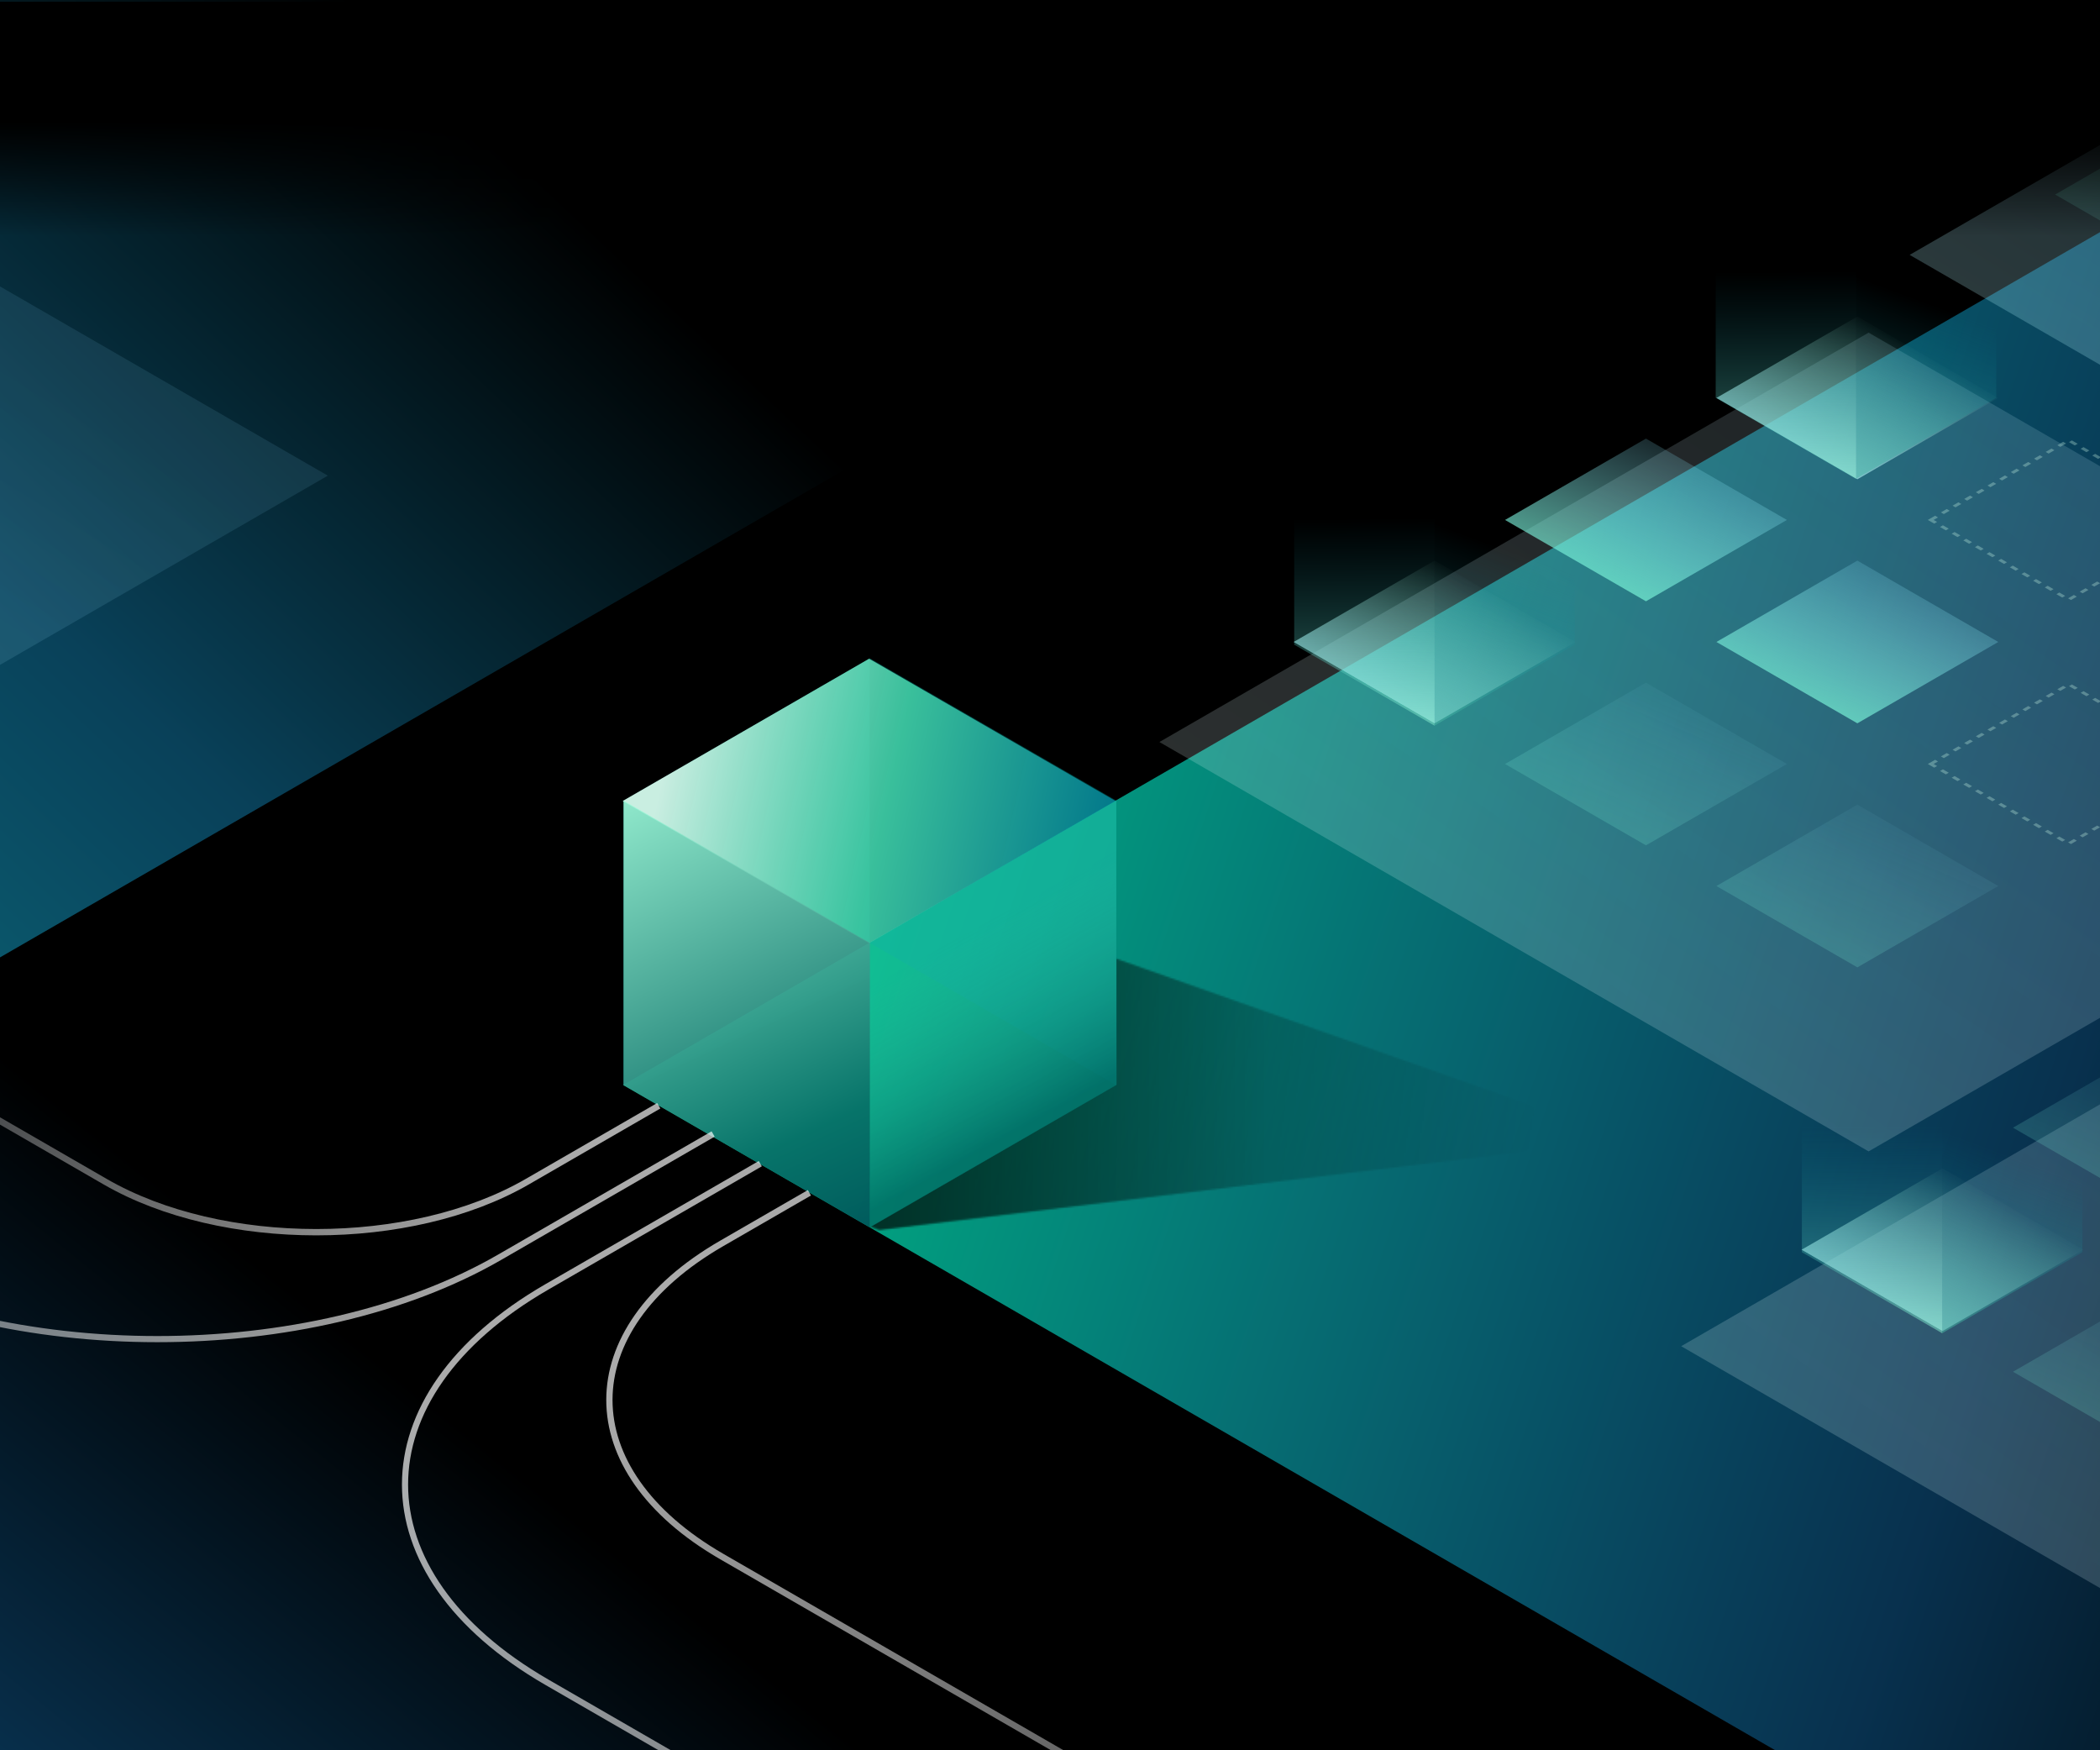 <svg width="1200" height="1000" viewBox="0 0 1200 1000" fill="none" xmlns="http://www.w3.org/2000/svg"><g clip-path="url(#prefix__clip0_1599_15265)"><path fill="#000" d="M0 0h1200v1000H0z"/><path transform="matrix(.866 .5 -.866 .5 198.283 313.75)" fill="url(#prefix__paint0_linear_1599_15265)" d="M0 0h1489.99v1489.99H0z"/><path transform="matrix(.866 .5 -.866 .5 -295.589 -772.331)" fill="url(#prefix__paint1_linear_1599_15265)" d="M0 0h1489.99v1489.99H0z"/><path transform="matrix(.866 .5 -.866 .5 1772.52 -197.916)" fill="url(#prefix__paint2_linear_1599_15265)" d="M0 0h1635.61v1635.61H0z"/><g filter="url(#prefix__filter0_bd_1599_15265)"><path transform="matrix(-.866 .5 .866 .5 1359.42 478.136)" fill="url(#prefix__paint3_linear_1599_15265)" d="M0 0h467.861v467.861H0z"/></g><path transform="scale(1.225 .707) rotate(-45 1639.272 -509.476)" fill="url(#prefix__paint4_linear_1599_15265)" d="M0 0h92.971v92.971H0z"/><path opacity=".2" transform="scale(1.225 .707) rotate(-45 1807.612 -579.21)" fill="url(#prefix__paint5_linear_1599_15265)" d="M0 0h92.971v92.971H0z"/><path opacity=".2" transform="scale(1.225 .707) rotate(-45 1569.545 -677.82)" fill="url(#prefix__paint6_linear_1599_15265)" d="M0 0h92.971v92.971H0z"/><path d="M1189.96 715.439l-80.16 46.278V601.222l80.16-46.278v160.495z" fill="url(#prefix__paint7_linear_1599_15265)" fill-opacity=".65"/><path d="M1029.64 715.439l80.16 46.278V540.433l-80.16-46.279v221.285z" fill="url(#prefix__paint8_linear_1599_15265)" fill-opacity=".65"/><g opacity=".6"><mask id="prefix__a" style="mask-type:alpha" maskUnits="userSpaceOnUse" x="347" y="508" width="584" height="195"><path d="M502.744 702.438L390.229 658.25l-43.219-53.379 52.604-51.531 125.895-45.237 404.625 142.869-427.39 51.466z" fill="url(#prefix__paint9_linear_1599_15265)"/></mask><g mask="url(#prefix__a)"><path d="M637.993 619.719l-141.076 81.456 237.611 137.09 296.882-180.418L637.993 456.45v163.269z" fill="#000"/></g></g><mask id="prefix__b" style="mask-type:alpha" maskUnits="userSpaceOnUse" x="347" y="508" width="584" height="195"><path d="M502.141 702.926l-111.91-44.676-43.22-53.379 52.605-51.531 125.895-45.237 404.625 142.869-427.995 51.954z" fill="url(#prefix__paint10_linear_1599_15265)"/></mask><g mask="url(#prefix__b)"><path d="M637.992 619.718l-141.076 81.457 237.611 137.09 296.883-180.418-393.418-201.398v163.269z" fill="#000"/></g><g filter="url(#prefix__filter1_bd_1599_15265)"><path transform="scale(-1.225 -.707) rotate(45 -21.862 -1718.582)" fill="url(#prefix__paint11_linear_1599_15265)" d="M0 0h467.861v467.861H0z"/></g><path opacity=".2" transform="scale(1.225 -.707) rotate(-45 289.56 -1235.812)" fill="url(#prefix__paint12_linear_1599_15265)" d="M0 0h92.971v92.971H0z"/><g filter="url(#prefix__filter2_bd_1599_15265)"><path transform="scale(-1.225 .707) rotate(45 -660.25 -951.8)" fill="url(#prefix__paint13_linear_1599_15265)" d="M0 0h467.861v467.861H0z"/></g><path opacity=".3" transform="scale(1.225 .707) rotate(-45 1196.409 -776.457)" stroke="#D3FDEB" stroke-width="1.921" stroke-dasharray="3.84 3.84" d="M1.664 0h91.05v91.05H1.664z"/><path transform="scale(1.225 .707) rotate(-45 927.945 -469.025)" fill="url(#prefix__paint14_linear_1599_15265)" d="M0 0h92.971v92.971H0z"/><path opacity=".2" transform="scale(1.225 .707) rotate(-45 1096.283 -538.755)" fill="url(#prefix__paint15_linear_1599_15265)" d="M0 0h92.971v92.971H0z"/><path opacity=".2" transform="scale(1.225 .707) rotate(-45 1264.623 -608.484)" fill="url(#prefix__paint16_linear_1599_15265)" d="M0 0h92.971v92.971H0z"/><path opacity=".7" transform="scale(1.225 .707) rotate(-45 858.217 -637.365)" fill="url(#prefix__paint17_linear_1599_15265)" d="M0 0h92.971v92.971H0z"/><path opacity=".7" transform="scale(1.225 .707) rotate(-45 1026.557 -707.095)" fill="url(#prefix__paint18_linear_1599_15265)" d="M0 0h92.971v92.971H0z"/><path transform="scale(1.225 .707) rotate(-45 788.487 -805.703)" fill="url(#prefix__paint19_linear_1599_15265)" d="M0 0h92.971v92.971H0z"/><path opacity=".3" transform="scale(1.225 .707) rotate(-45 958.344 -875.066)" stroke="#D3FDEB" stroke-width="1.921" stroke-dasharray="3.84 3.84" d="M1.664 0h91.05v91.05H1.664z"/><path d="M899.856 368.323L819.7 414.601V254.106l80.156-46.278v160.495z" fill="url(#prefix__paint20_linear_1599_15265)" fill-opacity=".65"/><path d="M739.543 368.323l80.157 46.278V193.317l-80.157-46.279v221.285z" fill="url(#prefix__paint21_linear_1599_15265)" fill-opacity=".65"/><path d="M1140.71 227.272l-80.15 46.278V113.055l80.15-46.278v160.495z" fill="url(#prefix__paint22_linear_1599_15265)" fill-opacity=".65"/><path d="M980.401 227.272l80.159 46.278V52.265L980.401 5.987v221.285z" fill="url(#prefix__paint23_linear_1599_15265)" fill-opacity=".65"/><g filter="url(#prefix__filter3_bd_1599_15265)" opacity=".7"><path transform="scale(-1.225 -.707) rotate(45 893.266 -118.394)" fill="url(#prefix__paint24_linear_1599_15265)" d="M0 0h467.861v467.861H0z"/></g><path d="M356.263 457.425l140.815-81.299v162.599l-140.815 81.299V457.425z" fill="#0CC" fill-opacity=".38"/><path d="M637.89 457.425l-140.815-81.299v162.599l140.815 81.299V457.425z" fill="#009A9A" fill-opacity=".38"/><path transform="matrix(-.866 -.5 .866 -.5 496.625 538.947)" fill="url(#prefix__paint25_linear_1599_15265)" fill-opacity=".9" d="M0 0h162.599v162.599H0z"/><path d="M497.13 538.724l-140.815-81.299v162.599l140.815 81.299V538.724z" fill="url(#prefix__paint26_linear_1599_15265)" fill-opacity=".9"/><path d="M497.074 538.685l140.815-81.3v162.599l-140.815 81.3V538.685z" fill="url(#prefix__paint27_linear_1599_15265)" fill-opacity=".9"/><path d="M1242.14 1497.8L312.451 961.092c-108.015-62.357-108.016-163.458-.001-225.815l122.005-70.433" stroke="url(#prefix__paint28_linear_1599_15265)" stroke-width="3.513"/><path d="M1148.85 1314.44L412.397 889.289c-85.564-49.396-85.564-129.482 0-178.878l50.118-28.933" stroke="url(#prefix__paint29_linear_1599_15265)" stroke-width="3.583"/><path d="M-1035.35 181.61l929.689 536.709c108.015 62.357 283.143 62.357 391.158 0l122.004-70.433" stroke="url(#prefix__paint30_linear_1599_15265)" stroke-width="3.513"/><path d="M-512.848 344.378L60.155 675.172c66.574 38.434 174.512 38.434 241.086 0l75.196-43.41" stroke="url(#prefix__paint31_linear_1599_15265)" stroke-width="3.616"/><path transform="rotate(-90 0 135)" fill="url(#prefix__paint32_linear_1599_15265)" d="M0 135h134v1200H0z"/></g><defs><linearGradient id="prefix__paint0_linear_1599_15265" x1="829.8" y1="1683.67" x2="1018.91" y2="543.614" gradientUnits="userSpaceOnUse"><stop offset=".092" stop-color="#0CAA8E"/><stop offset=".686" stop-color="#1379C2" stop-opacity=".43"/><stop offset="1" stop-color="#1379C2" stop-opacity="0"/></linearGradient><linearGradient id="prefix__paint1_linear_1599_15265" x1="829.8" y1="1683.67" x2="1113.09" y2="499.636" gradientUnits="userSpaceOnUse"><stop offset=".092" stop-color="#0CAA8E"/><stop offset=".686" stop-color="#138DC2" stop-opacity=".46"/><stop offset="1" stop-color="#1398C2" stop-opacity="0"/></linearGradient><linearGradient id="prefix__paint2_linear_1599_15265" x1="-134.844" y1="1424.47" x2="660.647" y2="886.692" gradientUnits="userSpaceOnUse"><stop offset=".092" stop-color="#00B589" stop-opacity=".94"/><stop offset=".686" stop-color="#1379C2" stop-opacity=".4"/><stop offset="1" stop-color="#1379C2" stop-opacity="0"/></linearGradient><linearGradient id="prefix__paint3_linear_1599_15265" x1="-258.336" y1="-145.378" x2="460.736" y2="-206.249" gradientUnits="userSpaceOnUse"><stop stop-color="#BFECFF" stop-opacity=".13"/><stop offset="1" stop-color="#E2F8FA" stop-opacity=".19"/></linearGradient><linearGradient id="prefix__paint4_linear_1599_15265" x1="-.014" y1="46.483" x2="92.975" y2="46.483" gradientUnits="userSpaceOnUse"><stop stop-color="#59F5FF" stop-opacity=".62"/><stop offset="0" stop-color="#BBFBFF" stop-opacity=".62"/><stop offset="1" stop-color="#B8FFE1" stop-opacity=".02"/></linearGradient><linearGradient id="prefix__paint5_linear_1599_15265" x1="-6.61" y1="58.632" x2="104.745" y2="41.498" gradientUnits="userSpaceOnUse"><stop stop-color="#79F5D7"/><stop offset=".958" stop-color="#8DEAFF" stop-opacity=".253"/><stop offset="1" stop-color="#CEFCF2" stop-opacity=".22"/></linearGradient><linearGradient id="prefix__paint6_linear_1599_15265" x1="-6.61" y1="58.632" x2="104.745" y2="41.498" gradientUnits="userSpaceOnUse"><stop stop-color="#79F5D7"/><stop offset=".958" stop-color="#8DEAFF" stop-opacity=".253"/><stop offset="1" stop-color="#CEFCF2" stop-opacity=".22"/></linearGradient><linearGradient id="prefix__paint7_linear_1599_15265" x1="1137.13" y1="793.412" x2="1181.9" y2="672.669" gradientUnits="userSpaceOnUse"><stop stop-color="#56C0A7"/><stop offset="1" stop-color="#008196" stop-opacity="0"/></linearGradient><linearGradient id="prefix__paint8_linear_1599_15265" x1="1073.35" y1="787.019" x2="1072.11" y2="643.149" gradientUnits="userSpaceOnUse"><stop stop-color="#9EFED5"/><stop offset="1" stop-color="#008196" stop-opacity="0"/></linearGradient><linearGradient id="prefix__paint9_linear_1599_15265" x1="404.292" y1="581.841" x2="880.462" y2="644.014" gradientUnits="userSpaceOnUse"><stop stop-color="#003639"/><stop offset="1" stop-color="#005055" stop-opacity="0"/></linearGradient><linearGradient id="prefix__paint10_linear_1599_15265" x1="203.002" y1="616.119" x2="725.715" y2="617.322" gradientUnits="userSpaceOnUse"><stop stop-color="#003639"/><stop offset="1" stop-color="#005055" stop-opacity="0"/></linearGradient><linearGradient id="prefix__paint11_linear_1599_15265" x1="464.372" y1="439.834" x2="485.047" y2="-138.602" gradientUnits="userSpaceOnUse"><stop stop-color="#89DCFF" stop-opacity=".15"/><stop offset="1" stop-color="#C2FBFF" stop-opacity=".26"/></linearGradient><linearGradient id="prefix__paint12_linear_1599_15265" x1="-6.61" y1="58.632" x2="104.745" y2="41.498" gradientUnits="userSpaceOnUse"><stop stop-color="#79F5D7"/><stop offset=".958" stop-color="#8DEAFF" stop-opacity=".253"/><stop offset="1" stop-color="#CEFCF2" stop-opacity=".22"/></linearGradient><linearGradient id="prefix__paint13_linear_1599_15265" x1="-258.336" y1="-145.378" x2="460.736" y2="-206.249" gradientUnits="userSpaceOnUse"><stop stop-color="#BFECFF" stop-opacity=".13"/><stop offset="1" stop-color="#E2F8FA" stop-opacity=".19"/></linearGradient><linearGradient id="prefix__paint14_linear_1599_15265" x1="-.014" y1="46.483" x2="92.975" y2="46.483" gradientUnits="userSpaceOnUse"><stop stop-color="#59F5FF" stop-opacity=".62"/><stop offset="0" stop-color="#BBFBFF" stop-opacity=".62"/><stop offset="1" stop-color="#B8FFE1" stop-opacity=".02"/></linearGradient><linearGradient id="prefix__paint15_linear_1599_15265" x1="-6.61" y1="58.632" x2="104.745" y2="41.498" gradientUnits="userSpaceOnUse"><stop stop-color="#79F5D7"/><stop offset=".958" stop-color="#8DEAFF" stop-opacity=".253"/><stop offset="1" stop-color="#CEFCF2" stop-opacity=".22"/></linearGradient><linearGradient id="prefix__paint16_linear_1599_15265" x1="-6.61" y1="58.632" x2="104.745" y2="41.498" gradientUnits="userSpaceOnUse"><stop stop-color="#79F5D7"/><stop offset=".958" stop-color="#8DEAFF" stop-opacity=".253"/><stop offset="1" stop-color="#CEFCF2" stop-opacity=".22"/></linearGradient><linearGradient id="prefix__paint17_linear_1599_15265" x1="-6.61" y1="58.632" x2="104.745" y2="41.498" gradientUnits="userSpaceOnUse"><stop stop-color="#79F5D7"/><stop offset=".958" stop-color="#8DEAFF" stop-opacity=".253"/><stop offset="1" stop-color="#CEFCF2" stop-opacity=".22"/></linearGradient><linearGradient id="prefix__paint18_linear_1599_15265" x1="-6.61" y1="58.632" x2="104.745" y2="41.498" gradientUnits="userSpaceOnUse"><stop stop-color="#79F5D7"/><stop offset=".958" stop-color="#8DEAFF" stop-opacity=".253"/><stop offset="1" stop-color="#CEFCF2" stop-opacity=".22"/></linearGradient><linearGradient id="prefix__paint19_linear_1599_15265" x1="-.014" y1="46.483" x2="92.975" y2="46.483" gradientUnits="userSpaceOnUse"><stop stop-color="#59F5FF" stop-opacity=".62"/><stop offset="0" stop-color="#BBFBFF" stop-opacity=".62"/><stop offset="1" stop-color="#B8FFE1" stop-opacity=".02"/></linearGradient><linearGradient id="prefix__paint20_linear_1599_15265" x1="847.025" y1="446.296" x2="891.795" y2="325.553" gradientUnits="userSpaceOnUse"><stop stop-color="#56C0A7"/><stop offset="1" stop-color="#008196" stop-opacity="0"/></linearGradient><linearGradient id="prefix__paint21_linear_1599_15265" x1="783.254" y1="439.903" x2="782.006" y2="296.033" gradientUnits="userSpaceOnUse"><stop stop-color="#9EFED5"/><stop offset="1" stop-color="#008196" stop-opacity="0"/></linearGradient><linearGradient id="prefix__paint22_linear_1599_15265" x1="1087.88" y1="305.245" x2="1132.65" y2="184.501" gradientUnits="userSpaceOnUse"><stop stop-color="#56C0A7"/><stop offset="1" stop-color="#008196" stop-opacity="0"/></linearGradient><linearGradient id="prefix__paint23_linear_1599_15265" x1="1024.11" y1="298.851" x2="1022.86" y2="154.982" gradientUnits="userSpaceOnUse"><stop stop-color="#9EFED5"/><stop offset="1" stop-color="#008196" stop-opacity="0"/></linearGradient><linearGradient id="prefix__paint24_linear_1599_15265" x1="464.372" y1="439.834" x2="485.047" y2="-138.602" gradientUnits="userSpaceOnUse"><stop stop-color="#89DCFF" stop-opacity=".15"/><stop offset="1" stop-color="#C2FBFF" stop-opacity=".26"/></linearGradient><linearGradient id="prefix__paint25_linear_1599_15265" x1="162.288" y1="26.418" x2="-5.435" y2="155.539" gradientUnits="userSpaceOnUse"><stop stop-color="#DFFFF1"/><stop offset=".5" stop-color="#4DECBC" stop-opacity=".83"/><stop offset=".987" stop-color="#0694AB" stop-opacity=".8"/></linearGradient><linearGradient id="prefix__paint26_linear_1599_15265" x1="356.315" y1="451.01" x2="475.703" y2="708.768" gradientUnits="userSpaceOnUse"><stop stop-color="#A5FFDE" stop-opacity=".99"/><stop offset=".781" stop-color="#086E67" stop-opacity=".998"/><stop offset="1" stop-color="#005459"/></linearGradient><linearGradient id="prefix__paint27_linear_1599_15265" x1="567.481" y1="524.384" x2="621.972" y2="623.176" gradientUnits="userSpaceOnUse"><stop stop-color="#3DEBC1" stop-opacity=".31"/><stop offset="1" stop-color="#016862" stop-opacity=".81"/></linearGradient><linearGradient id="prefix__paint28_linear_1599_15265" x1="415.329" y1="664.844" x2="1143.81" y2="1380.57" gradientUnits="userSpaceOnUse"><stop stop-color="#fff" stop-opacity=".67"/><stop offset="1" stop-color="#fff" stop-opacity="0"/></linearGradient><linearGradient id="prefix__paint29_linear_1599_15265" x1="448.766" y1="680.669" x2="1072.99" y2="1214.65" gradientUnits="userSpaceOnUse"><stop stop-color="#fff" stop-opacity=".67"/><stop offset="1" stop-color="#fff" stop-opacity="0"/></linearGradient><linearGradient id="prefix__paint30_linear_1599_15265" x1="331.516" y1="653.493" x2="-447.757" y2="284.997" gradientUnits="userSpaceOnUse"><stop stop-color="#fff" stop-opacity=".67"/><stop offset="1" stop-color="#fff" stop-opacity="0"/></linearGradient><linearGradient id="prefix__paint31_linear_1599_15265" x1="329.604" y1="635.218" x2="-150.692" y2="408.099" gradientUnits="userSpaceOnUse"><stop stop-color="#fff" stop-opacity=".67"/><stop offset="1" stop-color="#fff" stop-opacity="0"/></linearGradient><linearGradient id="prefix__paint32_linear_1599_15265" x1="134" y1="680.026" x2="0" y2="680.026" gradientUnits="userSpaceOnUse"><stop offset=".511"/><stop offset="1" stop-opacity="0"/></linearGradient><filter id="prefix__filter0_bd_1599_15265" x="919.656" y="443.56" width="879.53" height="548.63" filterUnits="userSpaceOnUse" color-interpolation-filters="sRGB"><feFlood flood-opacity="0" result="BackgroundImageFix"/><feGaussianBlur in="BackgroundImage" stdDeviation="17.288"/><feComposite in2="SourceAlpha" operator="in" result="effect1_backgroundBlur_1599_15265"/><feColorMatrix in="SourceAlpha" values="0 0 0 0 0 0 0 0 0 0 0 0 0 0 0 0 0 0 127 0" result="hardAlpha"/><feMorphology radius="25.711" in="SourceAlpha" result="effect2_dropShadow_1599_15265"/><feOffset dx="6.428" dy="57.07"/><feGaussianBlur stdDeviation="7.432"/><feColorMatrix values="0 0 0 0 0 0 0 0 0 0 0 0 0 0 0 0 0 0 0.17 0"/><feBlend in2="effect1_backgroundBlur_1599_15265" result="effect2_dropShadow_1599_15265"/><feBlend in="SourceGraphic" in2="effect2_dropShadow_1599_15265" result="shape"/></filter><filter id="prefix__filter1_bd_1599_15265" x="1029.55" y="-157.431" width="933.315" height="598.452" filterUnits="userSpaceOnUse" color-interpolation-filters="sRGB"><feFlood flood-opacity="0" result="BackgroundImageFix"/><feGaussianBlur in="BackgroundImage" stdDeviation="17.288"/><feComposite in2="SourceAlpha" operator="in" result="effect1_backgroundBlur_1599_15265"/><feColorMatrix in="SourceAlpha" values="0 0 0 0 0 0 0 0 0 0 0 0 0 0 0 0 0 0 127 0" result="hardAlpha"/><feOffset dy="34.576"/><feGaussianBlur stdDeviation="30.734"/><feColorMatrix values="0 0 0 0 0 0 0 0 0 0 0 0 0 0 0 0 0 0 0.1 0"/><feBlend in2="effect1_backgroundBlur_1599_15265" result="effect2_dropShadow_1599_15265"/><feBlend in="SourceGraphic" in2="effect2_dropShadow_1599_15265" result="shape"/></filter><filter id="prefix__filter2_bd_1599_15265" x="621.381" y="98.416" width="879.53" height="548.63" filterUnits="userSpaceOnUse" color-interpolation-filters="sRGB"><feFlood flood-opacity="0" result="BackgroundImageFix"/><feGaussianBlur in="BackgroundImage" stdDeviation="17.288"/><feComposite in2="SourceAlpha" operator="in" result="effect1_backgroundBlur_1599_15265"/><feColorMatrix in="SourceAlpha" values="0 0 0 0 0 0 0 0 0 0 0 0 0 0 0 0 0 0 127 0" result="hardAlpha"/><feMorphology radius="25.711" in="SourceAlpha" result="effect2_dropShadow_1599_15265"/><feOffset dx="6.428" dy="57.07"/><feGaussianBlur stdDeviation="7.432"/><feColorMatrix values="0 0 0 0 0 0 0 0 0 0 0 0 0 0 0 0 0 0 0.17 0"/><feBlend in2="effect1_backgroundBlur_1599_15265" result="effect2_dropShadow_1599_15265"/><feBlend in="SourceGraphic" in2="effect2_dropShadow_1599_15265" result="shape"/></filter><filter id="prefix__filter3_bd_1599_15265" x="-684.562" y="-31.285" width="933.315" height="598.452" filterUnits="userSpaceOnUse" color-interpolation-filters="sRGB"><feFlood flood-opacity="0" result="BackgroundImageFix"/><feGaussianBlur in="BackgroundImage" stdDeviation="17.288"/><feComposite in2="SourceAlpha" operator="in" result="effect1_backgroundBlur_1599_15265"/><feColorMatrix in="SourceAlpha" values="0 0 0 0 0 0 0 0 0 0 0 0 0 0 0 0 0 0 127 0" result="hardAlpha"/><feOffset dy="34.576"/><feGaussianBlur stdDeviation="30.734"/><feColorMatrix values="0 0 0 0 0 0 0 0 0 0 0 0 0 0 0 0 0 0 0.1 0"/><feBlend in2="effect1_backgroundBlur_1599_15265" result="effect2_dropShadow_1599_15265"/><feBlend in="SourceGraphic" in2="effect2_dropShadow_1599_15265" result="shape"/></filter><clipPath id="prefix__clip0_1599_15265"><path fill="#fff" d="M0 0h1200v1000H0z"/></clipPath></defs></svg>